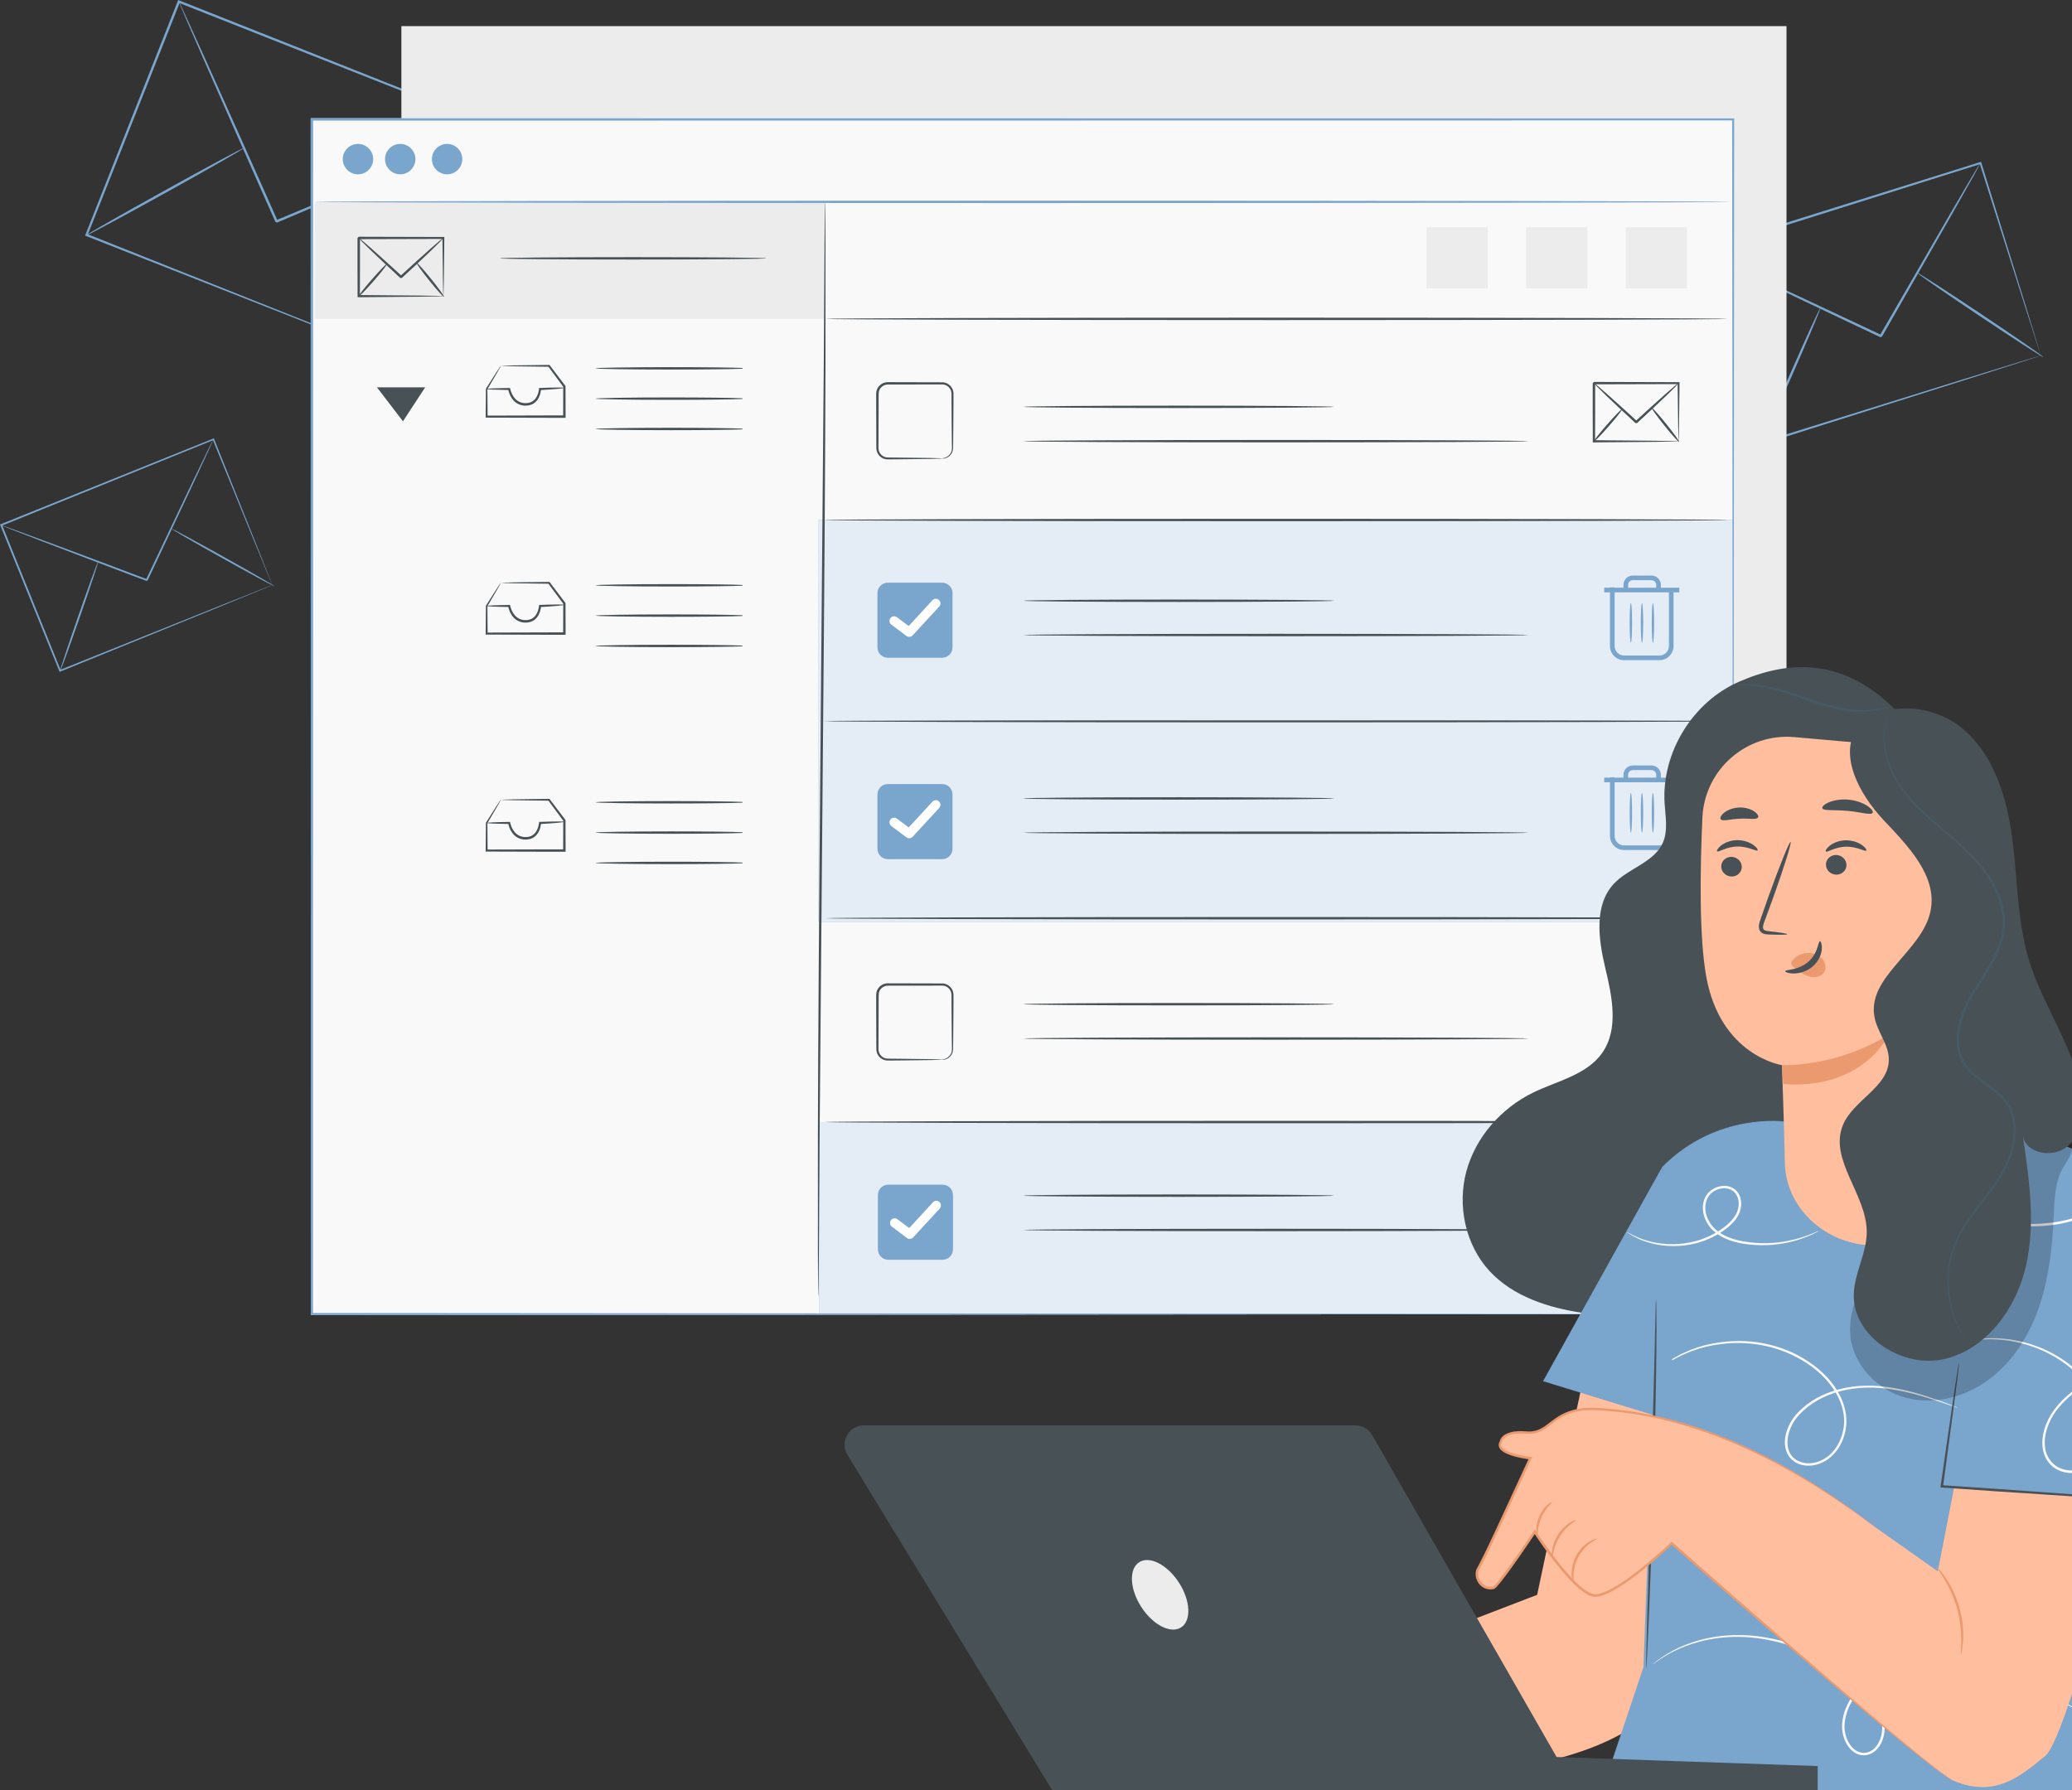 <svg xmlns="http://www.w3.org/2000/svg" width="559" height="483" viewBox="0 0 559 483" fill="none"><rect x="0" y="0" width="559" height="483" fill="#333333" stroke="none"/><g clip-path="url(#clip0_1098_15437)"><path d="M109.511 97.512C109.511 97.512 109.649 97.1 109.948 96.338C110.248 95.55 110.686 94.438 111.248 92.975C112.398 90.026 114.085 85.714 116.223 80.227C120.535 69.241 126.709 53.518 134.195 34.446L134.345 34.795C110.148 25.234 80.34 13.448 48.144 0.725L48.569 0.537C39.62 23.122 31.121 44.544 23.61 63.504L23.447 63.117C48.881 73.253 70.379 81.814 85.527 87.851C93.101 90.888 99.087 93.288 103.199 94.938C105.237 95.763 106.811 96.4 107.899 96.837C108.424 97.05 108.824 97.212 109.111 97.337C109.386 97.45 109.524 97.525 109.524 97.525C109.524 97.525 109.399 97.487 109.124 97.387C108.836 97.275 108.436 97.125 107.924 96.937C106.849 96.525 105.287 95.912 103.262 95.125C99.15 93.513 93.163 91.176 85.589 88.213C70.366 82.227 48.769 73.728 23.222 63.679L22.947 63.567L23.06 63.292C30.559 44.319 39.02 22.897 47.956 0.3L48.081 0L48.382 0.125C80.565 12.886 110.361 24.709 134.545 34.295L134.795 34.395L134.695 34.645C127.071 53.73 120.785 69.478 116.398 80.477C114.21 85.926 112.498 90.188 111.323 93.125C110.748 94.55 110.298 95.65 109.986 96.425C109.686 97.162 109.524 97.525 109.524 97.525L109.511 97.512Z" fill="#7AA5CD"></path><path d="M134.445 34.545C134.445 34.545 134.345 34.608 134.145 34.708C133.908 34.82 133.62 34.958 133.245 35.12C132.408 35.495 131.245 35.995 129.783 36.645C126.721 37.97 122.359 39.832 116.997 42.145C106.136 46.744 91.213 53.068 74.74 60.055C73.89 59.717 74.503 59.942 74.303 59.867V59.842L74.265 59.792L74.228 59.692L74.14 59.505L73.965 59.117L73.628 58.355L72.953 56.83C72.503 55.818 72.053 54.818 71.616 53.818C70.728 51.818 69.853 49.856 69.004 47.919C67.291 44.057 65.641 40.332 64.067 36.77C60.942 29.671 58.13 23.272 55.755 17.885C53.431 12.536 51.531 8.186 50.206 5.124L48.731 1.637C48.581 1.262 48.456 0.962 48.356 0.725C48.281 0.512 48.244 0.412 48.256 0.4C48.256 0.4 48.319 0.5 48.419 0.687C48.531 0.925 48.669 1.212 48.844 1.575C49.231 2.4 49.756 3.549 50.431 5.012C51.806 8.049 53.768 12.373 56.18 17.685C58.592 23.059 61.455 29.434 64.629 36.52C66.216 40.07 67.879 43.794 69.591 47.644C70.453 49.569 71.328 51.543 72.216 53.531C72.653 54.53 73.103 55.53 73.553 56.543L74.228 58.067L74.565 58.83L74.74 59.217L74.828 59.405L74.865 59.505L74.89 59.555V59.58C74.715 59.517 75.328 59.767 74.49 59.43C91.001 52.518 105.949 46.256 116.822 41.694C122.222 39.47 126.596 37.658 129.683 36.383C131.171 35.783 132.345 35.308 133.195 34.97C133.57 34.833 133.87 34.708 134.12 34.62C134.333 34.545 134.433 34.508 134.445 34.52V34.545Z" fill="#7AA5CD"></path><path d="M65.817 39.932C65.904 40.095 56.406 45.519 44.62 52.056C32.821 58.592 23.185 63.767 23.097 63.604C23.01 63.442 32.496 58.017 44.294 51.481C56.093 44.944 65.729 39.77 65.817 39.932V39.932Z" fill="#7AA5CD"></path><path d="M109.785 98.475C109.61 98.525 106.498 87.826 102.824 74.59C99.149 61.354 96.325 50.581 96.487 50.531C96.662 50.481 99.774 61.179 103.449 74.415C107.123 87.651 109.948 98.425 109.785 98.475Z" fill="#7AA5CD"></path><path d="M550.616 95.913C550.616 95.913 550.491 95.588 550.291 94.963C550.078 94.313 549.778 93.4 549.391 92.213C548.616 89.788 547.479 86.264 546.041 81.764C543.167 72.741 539.067 59.792 534.068 44.057L534.393 44.232C513.446 50.831 487.212 59.08 458.803 68.029L459.015 67.629C464.827 86.177 470.351 103.799 475.288 119.572L474.913 119.372C497.185 112.448 516.07 106.574 529.406 102.424C536.08 100.362 541.355 98.737 545.004 97.612C546.804 97.062 548.191 96.638 549.166 96.35C549.628 96.213 549.978 96.113 550.253 96.025C550.503 95.95 550.628 95.925 550.628 95.925C550.628 95.925 550.516 95.975 550.291 96.05C550.041 96.138 549.691 96.25 549.253 96.4C548.304 96.713 546.941 97.15 545.167 97.725C541.554 98.875 536.305 100.55 529.681 102.662C516.32 106.899 497.41 112.885 475.088 119.947L474.801 120.035L474.713 119.747C469.751 103.962 464.215 86.351 458.378 67.816L458.278 67.504L458.59 67.404C487.012 58.505 513.271 50.294 534.218 43.732L534.468 43.657L534.543 43.907C539.455 59.742 543.492 72.766 546.304 81.852C547.679 86.351 548.766 89.864 549.503 92.288C549.853 93.463 550.128 94.375 550.328 95.013C550.516 95.625 550.591 95.925 550.591 95.925L550.616 95.913Z" fill="#7AA5CD"></path><path d="M534.305 43.969C534.305 43.969 534.155 44.319 533.818 44.957C533.443 45.632 532.943 46.557 532.306 47.706C530.931 50.131 529.006 53.568 526.631 57.768C521.77 66.279 515.095 77.953 507.721 90.851C506.872 91.113 507.471 90.926 507.284 90.976H507.259L507.221 90.951L507.146 90.913L506.984 90.838L506.672 90.689L506.047 90.388L504.797 89.801C503.972 89.414 503.135 89.014 502.322 88.626C500.685 87.851 499.073 87.089 497.485 86.339C494.311 84.839 491.261 83.389 488.336 82.002C482.525 79.227 477.288 76.74 472.863 74.628C468.514 72.528 464.977 70.816 462.465 69.604C461.277 69.016 460.34 68.554 459.653 68.204C459.015 67.879 458.678 67.704 458.69 67.679C458.703 67.654 459.053 67.804 459.703 68.091C460.415 68.404 461.365 68.841 462.565 69.379C465.102 70.541 468.664 72.191 473.051 74.216C477.488 76.29 482.75 78.74 488.574 81.465C491.499 82.84 494.561 84.277 497.735 85.764C499.322 86.514 500.935 87.276 502.585 88.039C503.409 88.426 504.234 88.814 505.059 89.201L506.309 89.789L506.934 90.088L507.246 90.239L507.409 90.314L507.484 90.351H507.521L507.546 90.376C507.359 90.439 507.984 90.251 507.146 90.513C514.583 77.653 521.32 66.017 526.232 57.518C528.681 53.356 530.668 49.956 532.081 47.557C532.756 46.432 533.306 45.532 533.706 44.869C534.08 44.257 534.293 43.944 534.305 43.957V43.969Z" fill="#7AA5CD"></path><path d="M491.161 83.014C491.323 83.089 487.824 91.401 483.349 101.587C478.875 111.773 475.113 119.972 474.95 119.897C474.788 119.822 478.275 111.511 482.762 101.325C487.236 91.138 490.998 82.939 491.161 83.014Z" fill="#7AA5CD"></path><path d="M551.29 96.363C551.19 96.513 543.491 91.538 534.093 85.264C524.694 78.977 517.157 73.766 517.257 73.616C517.357 73.466 525.056 78.44 534.455 84.714C543.854 91.001 551.39 96.213 551.29 96.363Z" fill="#7AA5CD"></path><path d="M73.466 157.854C73.466 157.854 73.353 157.604 73.153 157.13C72.953 156.642 72.666 155.955 72.291 155.055C71.541 153.218 70.441 150.555 69.041 147.143C66.254 140.307 62.254 130.508 57.392 118.597L57.642 118.71C41.782 125.134 21.91 133.17 0.4 141.882L0.537 141.569C6.199 155.617 11.586 168.953 16.41 180.914L16.123 180.789C32.996 174.027 47.294 168.291 57.405 164.229C62.454 162.216 66.454 160.617 69.216 159.517C70.578 158.979 71.641 158.567 72.366 158.267C72.716 158.129 72.99 158.029 73.191 157.954C73.378 157.879 73.478 157.854 73.478 157.854C73.478 157.854 73.403 157.892 73.228 157.967C73.04 158.042 72.778 158.154 72.441 158.304C71.728 158.604 70.691 159.029 69.353 159.579C66.616 160.704 62.642 162.329 57.63 164.379C47.519 168.491 33.196 174.315 16.298 181.189L16.085 181.276L15.998 181.064C11.161 169.115 5.774 155.78 0.087 141.744L0 141.519L0.225 141.432C21.747 132.758 41.632 124.746 57.505 118.347L57.693 118.272L57.767 118.46C62.567 130.458 66.516 140.319 69.266 147.206C70.616 150.618 71.678 153.28 72.403 155.117C72.753 156.005 73.028 156.692 73.216 157.18C73.391 157.642 73.478 157.879 73.478 157.879L73.466 157.854Z" fill="#7AA5CD"></path><path d="M57.58 118.522C57.58 118.522 57.568 118.597 57.505 118.735L57.255 119.322C57.005 119.872 56.668 120.609 56.255 121.559C55.343 123.534 54.056 126.309 52.468 129.733C49.219 136.645 44.757 146.131 39.833 156.605C39.22 156.855 39.657 156.667 39.508 156.73H39.458L39.395 156.692L39.27 156.642L39.02 156.542L38.508 156.355L37.495 155.98C36.82 155.73 36.158 155.48 35.495 155.23C34.171 154.73 32.871 154.242 31.596 153.755C29.046 152.78 26.572 151.855 24.222 150.955C19.535 149.168 15.311 147.556 11.749 146.193C8.237 144.831 5.374 143.731 3.35 142.944C2.387 142.556 1.637 142.257 1.075 142.032L0.488 141.782C0.363 141.719 0.288 141.694 0.288 141.682C0.288 141.682 0.363 141.682 0.5 141.732C0.663 141.782 0.863 141.857 1.1 141.932C1.662 142.132 2.437 142.406 3.4 142.756C5.437 143.506 8.312 144.569 11.849 145.869C15.423 147.206 19.66 148.781 24.36 150.53C26.709 151.418 29.184 152.343 31.746 153.305C33.021 153.793 34.333 154.28 35.645 154.78C36.308 155.03 36.97 155.28 37.645 155.53L38.658 155.905L39.17 156.092L39.42 156.192L39.545 156.242L39.608 156.267H39.657C39.52 156.342 39.97 156.167 39.37 156.417C44.344 145.969 48.856 136.507 52.143 129.608C53.781 126.221 55.118 123.459 56.068 121.509C56.53 120.584 56.893 119.859 57.155 119.322C57.268 119.097 57.368 118.91 57.455 118.76C57.53 118.635 57.568 118.572 57.568 118.572L57.58 118.522Z" fill="#7AA5CD"></path><path d="M26.484 151.53C26.609 151.58 24.41 158.254 21.56 166.441C18.71 174.627 16.311 181.226 16.173 181.189C16.048 181.139 18.248 174.477 21.097 166.278C23.947 158.092 26.347 151.493 26.484 151.53Z" fill="#7AA5CD"></path><path d="M74.028 158.167C73.965 158.279 67.679 154.892 59.992 150.605C52.306 146.306 46.119 142.731 46.194 142.619C46.257 142.506 52.543 145.894 60.23 150.18C67.916 154.48 74.103 158.054 74.028 158.167Z" fill="#7AA5CD"></path><path d="M481.975 7.049H108.286V321.196H481.975V7.049Z" fill="#ECECEC"></path><path d="M109.011 28.746C109.011 28.571 192.35 28.421 295.125 28.421C397.899 28.421 481.25 28.571 481.25 28.746C481.25 28.921 397.936 29.071 295.125 29.071C192.313 29.071 109.011 28.921 109.011 28.746V28.746Z" fill="#ECECEC"></path><path d="M120.385 21.485C122.594 21.485 124.384 19.694 124.384 17.485C124.384 15.277 122.594 13.486 120.385 13.486C118.176 13.486 116.385 15.277 116.385 17.485C116.385 19.694 118.176 21.485 120.385 21.485Z" fill="#ECECEC"></path><path d="M131.496 21.485C133.705 21.485 135.496 19.694 135.496 17.485C135.496 15.277 133.705 13.486 131.496 13.486C129.287 13.486 127.497 15.277 127.497 17.485C127.497 19.694 129.287 21.485 131.496 21.485Z" fill="#ECECEC"></path><path d="M143.832 21.485C146.041 21.485 147.831 19.694 147.831 17.485C147.831 15.277 146.041 13.486 143.832 13.486C141.623 13.486 139.833 15.277 139.833 17.485C139.833 19.694 141.623 21.485 143.832 21.485Z" fill="#ECECEC"></path><path d="M467.589 354.554C467.589 352.267 467.477 226.408 467.314 32.221L467.589 32.496C357.679 32.508 225.796 32.533 84.189 32.546H84.152L84.477 32.221C84.464 149.031 84.452 259.204 84.439 354.554L84.152 354.267C312.559 354.442 465.065 354.554 467.589 354.554C465.077 354.554 312.559 354.666 84.152 354.841H83.864V354.554C83.864 259.191 83.839 149.031 83.827 32.221V31.896H84.189C225.796 31.921 357.679 31.933 467.589 31.946H467.864V32.221C467.702 226.408 467.589 352.267 467.589 354.554Z" fill="#F9F9F9"></path><path d="M467.602 32.221H84.164V354.554H467.602V32.221Z" fill="#F9F9F9"></path><path d="M222.583 54.468H84.901V86.026H222.583V54.468Z" fill="#ECECEC"></path><path d="M119.622 79.902C119.622 79.902 119.585 79.477 119.56 78.74C119.547 77.927 119.522 76.878 119.497 75.553C119.46 72.766 119.422 68.891 119.36 64.204L119.622 64.467C113.26 64.479 105.349 64.504 96.787 64.529C96.713 64.604 97.4 63.917 97.112 64.204V66.291C97.112 66.979 97.112 67.666 97.112 68.354C97.112 69.716 97.112 71.053 97.112 72.366C97.112 74.99 97.1 77.515 97.088 79.902L96.787 79.602C103.437 79.665 109.086 79.715 113.16 79.752C115.123 79.79 116.71 79.815 117.885 79.827C118.397 79.84 118.81 79.852 119.16 79.865C119.447 79.865 119.61 79.89 119.622 79.902C119.647 79.927 119.085 79.952 118.01 79.977C116.847 80.002 115.285 80.027 113.348 80.052C109.211 80.09 103.499 80.14 96.775 80.202H96.475V79.902C96.475 77.515 96.463 74.99 96.45 72.366C96.45 71.053 96.45 69.716 96.45 68.354C96.45 67.679 96.45 66.991 96.45 66.291V64.242V64.217C96.163 64.504 96.85 63.817 96.775 63.879C105.336 63.904 113.248 63.929 119.61 63.942H119.872V64.204C119.81 68.954 119.76 72.878 119.735 75.715C119.71 77.003 119.685 78.052 119.672 78.84C119.647 79.552 119.635 79.915 119.61 79.902H119.622Z" fill="#485156"></path><path d="M119.622 64.217C119.622 64.217 119.359 64.579 118.809 65.141C118.259 65.704 117.447 66.504 116.435 67.479C114.41 69.428 111.573 72.091 108.423 74.99C107.536 74.99 108.173 74.99 107.973 74.99H107.961V74.965L107.911 74.928L107.836 74.865L107.686 74.728L107.398 74.453L106.823 73.915C106.436 73.565 106.061 73.216 105.698 72.865C104.961 72.178 104.249 71.516 103.561 70.878C102.249 69.629 101.037 68.491 99.974 67.479C98.962 66.504 98.15 65.704 97.6 65.141C97.05 64.579 96.762 64.254 96.787 64.217C96.812 64.179 97.162 64.442 97.775 64.954C98.374 65.454 99.237 66.204 100.287 67.129C101.374 68.104 102.611 69.216 103.961 70.428C104.649 71.053 105.374 71.716 106.123 72.391C106.498 72.728 106.873 73.078 107.261 73.428L107.836 73.965L108.123 74.24L108.273 74.378L108.348 74.44L108.386 74.478H108.398V74.503H108.411C108.211 74.503 108.848 74.503 107.973 74.503C111.123 71.591 114.01 68.991 116.11 67.129C117.16 66.204 118.022 65.454 118.622 64.954C119.222 64.454 119.572 64.192 119.609 64.217H119.622Z" fill="#485156"></path><path d="M104.386 71.228C104.524 71.341 102.924 73.403 100.812 75.815C98.7 78.227 96.887 80.09 96.75 79.977C96.612 79.865 98.212 77.802 100.324 75.39C102.437 72.978 104.249 71.116 104.386 71.228Z" fill="#485156"></path><path d="M119.772 80.09C119.634 80.202 117.859 78.24 115.822 75.703C113.785 73.165 112.235 71.016 112.385 70.903C112.523 70.791 114.297 72.753 116.335 75.29C118.372 77.827 119.922 79.977 119.772 80.09Z" fill="#485156"></path><path d="M206.773 69.704C206.773 69.879 190.663 70.028 170.778 70.028C150.893 70.028 134.783 69.879 134.783 69.704C134.783 69.528 150.893 69.379 170.778 69.379C190.663 69.379 206.773 69.528 206.773 69.704Z" fill="#485156"></path><path d="M467.602 194.65H220.846V248.718H467.602V194.65Z" fill="#7AA5CD"></path><g opacity="0.8"><path d="M467.602 194.65H220.846V248.718H467.602V194.65Z" fill="white"></path></g><path d="M254.167 211.56H239.531C237.978 211.56 236.719 212.819 236.719 214.372V229.008C236.719 230.561 237.978 231.82 239.531 231.82H254.167C255.72 231.82 256.979 230.561 256.979 229.008V214.372C256.979 212.819 255.72 211.56 254.167 211.56Z" fill="#7AA5CD"></path><path d="M245.306 226.196C245.043 226.196 244.781 226.108 244.556 225.946L240.469 222.871C239.919 222.459 239.806 221.671 240.219 221.121C240.631 220.571 241.419 220.459 241.969 220.871L245.156 223.258L251.555 216.309C252.017 215.797 252.817 215.772 253.317 216.234C253.83 216.697 253.855 217.497 253.392 217.997L246.231 225.771C245.981 226.033 245.656 226.171 245.306 226.171V226.196Z" fill="white"></path><path d="M467.602 140.307H220.846V194.375H467.602V140.307Z" fill="#7AA5CD"></path><path d="M466.102 194.587C466.102 194.762 411.584 194.912 344.355 194.912C277.126 194.912 222.596 194.762 222.596 194.587C222.596 194.412 277.101 194.262 344.355 194.262C411.609 194.262 466.102 194.412 466.102 194.587V194.587Z" fill="#485156"></path><path d="M467.727 302.748H220.971V354.554H467.727V302.748Z" fill="#7AA5CD"></path><g opacity="0.8"><path d="M467.727 302.748H220.971V354.554H467.727V302.748Z" fill="white"></path></g><path d="M254.292 319.646H239.656C238.103 319.646 236.844 320.905 236.844 322.458V337.094C236.844 338.647 238.103 339.906 239.656 339.906H254.292C255.845 339.906 257.104 338.647 257.104 337.094V322.458C257.104 320.905 255.845 319.646 254.292 319.646Z" fill="#7AA5CD"></path><path d="M245.443 334.294C245.18 334.294 244.918 334.207 244.693 334.044L240.606 330.969C240.056 330.557 239.944 329.77 240.356 329.22C240.769 328.67 241.556 328.557 242.106 328.97L245.293 331.357L251.692 324.408C252.155 323.895 252.954 323.87 253.454 324.333C253.967 324.795 253.992 325.595 253.529 326.095L246.368 333.869C246.118 334.132 245.793 334.269 245.443 334.269V334.294Z" fill="white"></path><g opacity="0.8"><path d="M467.602 140.307H220.846V194.375H467.602V140.307Z" fill="white"></path></g><path d="M254.167 157.217H239.531C237.978 157.217 236.719 158.476 236.719 160.029V174.665C236.719 176.218 237.978 177.477 239.531 177.477H254.167C255.72 177.477 256.979 176.218 256.979 174.665V160.029C256.979 158.476 255.72 157.217 254.167 157.217Z" fill="#7AA5CD"></path><path d="M245.306 171.853C245.043 171.853 244.781 171.765 244.556 171.603L240.469 168.528C239.919 168.116 239.806 167.328 240.219 166.778C240.631 166.228 241.419 166.116 241.969 166.528L245.156 168.916L251.555 161.966C252.017 161.454 252.817 161.429 253.317 161.891C253.83 162.354 253.855 163.154 253.392 163.654L246.231 171.428C245.981 171.69 245.656 171.828 245.306 171.828V171.853Z" fill="white"></path><path d="M467.589 354.554C467.589 352.267 467.477 226.408 467.314 32.221L467.589 32.496C357.679 32.508 225.796 32.533 84.189 32.546H84.152L84.477 32.221C84.464 149.031 84.452 259.204 84.439 354.554L84.152 354.267C312.559 354.442 465.065 354.554 467.589 354.554C465.077 354.554 312.559 354.666 84.152 354.841H83.864V354.554C83.864 259.191 83.839 149.031 83.827 32.221V31.896H84.189C225.796 31.921 357.679 31.933 467.589 31.946H467.864V32.221C467.702 226.408 467.589 352.267 467.589 354.554Z" fill="#7AA5CD"></path><path d="M84.901 54.468C84.901 54.293 170.415 54.143 275.864 54.143C381.313 54.143 466.852 54.293 466.852 54.468C466.852 54.643 381.363 54.793 275.864 54.793C170.365 54.793 84.901 54.643 84.901 54.468V54.468Z" fill="#7AA5CD"></path><path d="M96.575 47.032C98.839 47.032 100.675 45.196 100.675 42.932C100.675 40.668 98.839 38.833 96.575 38.833C94.311 38.833 92.476 40.668 92.476 42.932C92.476 45.196 94.311 47.032 96.575 47.032Z" fill="#7AA5CD"></path><path d="M107.973 47.032C110.238 47.032 112.073 45.196 112.073 42.932C112.073 40.668 110.238 38.833 107.973 38.833C105.709 38.833 103.874 40.668 103.874 42.932C103.874 45.196 105.709 47.032 107.973 47.032Z" fill="#7AA5CD"></path><path d="M123.522 40.032C125.121 41.632 125.121 44.232 123.522 45.832C121.922 47.431 119.322 47.431 117.722 45.832C116.123 44.232 116.123 41.632 117.722 40.032C119.322 38.433 121.922 38.433 123.522 40.032Z" fill="#7AA5CD"></path><path d="M135.107 98.737C135.107 98.737 135.394 98.687 135.994 98.662C136.669 98.65 137.532 98.625 138.594 98.587C140.969 98.562 144.206 98.512 148.118 98.462H148.243L148.318 98.562C149.593 100.237 151.005 102.099 152.505 104.087L152.567 104.162V104.262C152.567 106.786 152.58 109.536 152.592 112.41V112.735H152.267C151.042 112.735 149.755 112.735 148.443 112.735C142.131 112.71 136.244 112.698 131.295 112.685H131.02V112.41C131.045 109.586 131.07 107.086 131.095 104.961V104.899L131.12 104.849C132.332 102.949 133.307 101.412 134.032 100.275C134.72 99.225 135.082 98.687 135.107 98.725C135.107 98.737 135.032 98.9 134.882 99.2C134.682 99.55 134.457 99.962 134.17 100.462C133.495 101.612 132.595 103.162 131.47 105.074L131.495 104.961C131.52 107.086 131.532 109.598 131.557 112.41L131.282 112.136C136.232 112.123 142.119 112.098 148.43 112.086C149.743 112.086 151.03 112.086 152.255 112.086L151.93 112.41C151.93 109.548 151.942 106.786 151.955 104.262L152.017 104.437C150.53 102.437 149.143 100.55 147.893 98.862L148.105 98.962C144.243 98.912 141.031 98.875 138.694 98.837C137.619 98.812 136.744 98.787 136.057 98.762C135.444 98.737 135.119 98.712 135.107 98.687V98.737Z" fill="#485156"></path><path d="M152.267 104.674C152.267 104.674 151.617 104.824 150.455 104.924C149.293 105.024 147.655 105.149 145.693 105.261L145.968 104.986C145.893 105.949 145.643 106.974 144.981 107.898C144.643 108.348 144.206 108.761 143.669 109.036C143.119 109.286 142.519 109.436 141.919 109.448C140.594 109.511 139.282 108.923 138.494 107.998C137.694 107.074 137.282 106.024 137.094 105.011L137.369 105.236C135.545 105.211 134.032 105.161 132.97 105.124C131.908 105.074 131.308 105.024 131.308 104.961C131.308 104.899 131.908 104.849 132.97 104.799C134.032 104.749 135.545 104.711 137.369 104.686H137.594L137.644 104.911C137.844 105.786 138.257 106.786 138.969 107.561C139.682 108.348 140.744 108.823 141.919 108.773C142.444 108.773 142.944 108.636 143.394 108.436C143.831 108.211 144.193 107.886 144.493 107.499C145.068 106.736 145.331 105.761 145.418 104.936L145.443 104.674H145.693C147.668 104.599 149.318 104.561 150.468 104.561C151.63 104.561 152.292 104.586 152.292 104.649L152.267 104.674Z" fill="#485156"></path><path d="M199.249 99.387C199.249 99.387 199.586 99.325 200.311 99.287V99.487C197.762 99.612 190.075 99.712 181.001 99.712C175.377 99.712 170.278 99.674 166.591 99.612C164.853 99.575 163.391 99.537 162.229 99.512C161.204 99.475 160.629 99.425 160.629 99.387C160.629 99.35 161.204 99.3 162.229 99.262C163.391 99.237 164.853 99.2 166.591 99.162C170.278 99.1 175.377 99.062 181.001 99.062C190.075 99.062 197.762 99.162 200.311 99.287V99.487C199.586 99.45 199.249 99.425 199.249 99.387V99.387Z" fill="#485156"></path><path d="M199.249 107.561C199.249 107.561 199.586 107.499 200.311 107.461V107.661C197.762 107.786 190.075 107.886 181.001 107.886C175.377 107.886 170.278 107.848 166.591 107.786C164.853 107.749 163.391 107.711 162.229 107.686C161.204 107.649 160.629 107.599 160.629 107.561C160.629 107.524 161.204 107.474 162.229 107.436C163.391 107.411 164.853 107.374 166.591 107.336C170.278 107.274 175.377 107.236 181.001 107.236C190.075 107.236 197.762 107.336 200.311 107.461V107.661C199.586 107.624 199.249 107.599 199.249 107.561V107.561Z" fill="#485156"></path><path d="M199.249 115.747C199.249 115.747 199.586 115.685 200.311 115.647V115.847C197.762 115.972 190.075 116.072 181.001 116.072C175.377 116.072 170.278 116.035 166.591 115.972C164.853 115.935 163.391 115.897 162.229 115.872C161.204 115.835 160.629 115.785 160.629 115.747C160.629 115.71 161.204 115.66 162.229 115.622C163.391 115.597 164.853 115.56 166.591 115.522C170.278 115.46 175.377 115.422 181.001 115.422C190.075 115.422 197.762 115.522 200.311 115.647V115.847C199.586 115.81 199.249 115.785 199.249 115.747V115.747Z" fill="#485156"></path><path d="M135.107 157.28C135.107 157.28 135.394 157.23 135.994 157.205C136.669 157.192 137.532 157.167 138.594 157.13C140.969 157.105 144.206 157.055 148.118 157.005H148.243L148.318 157.105C149.593 158.779 151.005 160.642 152.505 162.629L152.567 162.704V162.804C152.567 165.329 152.58 168.078 152.592 170.953V171.278H152.267C151.042 171.278 149.755 171.278 148.443 171.278C142.131 171.253 136.244 171.24 131.295 171.228H131.02V170.953C131.045 168.128 131.07 165.629 131.095 163.504V163.441L131.12 163.391C132.332 161.492 133.307 159.954 134.032 158.817C134.72 157.767 135.082 157.23 135.107 157.267C135.107 157.28 135.032 157.442 134.882 157.742C134.682 158.092 134.457 158.504 134.17 159.004C133.495 160.154 132.595 161.704 131.47 163.616L131.495 163.504C131.52 165.629 131.532 168.141 131.557 170.953L131.282 170.678C136.232 170.665 142.119 170.64 148.43 170.628C149.743 170.628 151.03 170.628 152.255 170.628L151.93 170.953C151.93 168.091 151.942 165.329 151.955 162.804L152.017 162.979C150.53 160.979 149.143 159.092 147.893 157.405L148.105 157.505C144.243 157.455 141.031 157.417 138.694 157.38C137.619 157.355 136.744 157.33 136.057 157.305C135.444 157.28 135.119 157.255 135.107 157.23V157.28Z" fill="#485156"></path><path d="M152.267 163.216C152.267 163.216 151.617 163.366 150.455 163.466C149.305 163.566 147.655 163.691 145.693 163.804L145.968 163.529C145.893 164.491 145.643 165.516 144.981 166.441C144.643 166.891 144.206 167.303 143.669 167.578C143.119 167.828 142.519 167.978 141.919 167.991C140.594 168.053 139.282 167.466 138.494 166.541C137.694 165.616 137.282 164.566 137.094 163.554L137.369 163.779C135.545 163.754 134.032 163.716 132.97 163.666C131.908 163.616 131.308 163.566 131.308 163.504C131.308 163.441 131.908 163.391 132.97 163.341C134.032 163.291 135.545 163.254 137.369 163.229H137.594L137.644 163.454C137.844 164.329 138.257 165.328 138.969 166.103C139.682 166.891 140.744 167.366 141.919 167.316C142.444 167.316 142.944 167.178 143.394 166.978C143.831 166.753 144.193 166.428 144.493 166.041C145.068 165.278 145.331 164.304 145.418 163.479L145.443 163.216H145.693C147.668 163.141 149.318 163.104 150.468 163.104C151.63 163.104 152.292 163.129 152.292 163.191L152.267 163.216Z" fill="#485156"></path><path d="M199.249 157.929C199.249 157.929 199.586 157.867 200.311 157.829V158.029C197.762 158.154 190.075 158.254 181.001 158.254C175.377 158.254 170.278 158.217 166.591 158.154C164.853 158.117 163.391 158.079 162.229 158.054C161.204 158.017 160.629 157.967 160.629 157.929C160.629 157.892 161.204 157.842 162.229 157.804C163.391 157.779 164.853 157.742 166.591 157.704C170.278 157.642 175.377 157.604 181.001 157.604C190.075 157.604 197.762 157.704 200.311 157.829V158.029C199.586 157.992 199.249 157.967 199.249 157.929V157.929Z" fill="#485156"></path><path d="M199.249 166.103C199.249 166.103 199.586 166.041 200.311 166.003V166.203C197.762 166.328 190.075 166.428 181.001 166.428C175.377 166.428 170.278 166.391 166.591 166.328C164.853 166.291 163.391 166.253 162.229 166.228C161.204 166.191 160.629 166.141 160.629 166.103C160.629 166.066 161.204 166.016 162.229 165.978C163.391 165.953 164.853 165.916 166.591 165.878C170.278 165.816 175.377 165.778 181.001 165.778C190.075 165.778 197.762 165.878 200.311 166.003V166.203C199.586 166.166 199.249 166.141 199.249 166.103V166.103Z" fill="#485156"></path><path d="M199.249 174.29C199.249 174.29 199.586 174.227 200.311 174.19V174.39C197.762 174.515 190.075 174.615 181.001 174.615C175.377 174.615 170.278 174.577 166.591 174.515C164.853 174.477 163.391 174.44 162.229 174.415C161.204 174.377 160.629 174.327 160.629 174.29C160.629 174.252 161.204 174.202 162.229 174.165C163.391 174.14 164.853 174.102 166.591 174.065C170.278 174.002 175.377 173.965 181.001 173.965C190.075 173.965 197.762 174.065 200.311 174.19V174.39C199.586 174.352 199.249 174.327 199.249 174.29V174.29Z" fill="#485156"></path><path d="M135.107 215.822C135.107 215.822 135.394 215.772 135.994 215.747C136.669 215.734 137.532 215.709 138.594 215.672C140.969 215.647 144.206 215.597 148.118 215.547H148.243L148.318 215.647C149.593 217.322 151.005 219.184 152.505 221.171L152.567 221.246V221.346C152.567 223.871 152.58 226.621 152.592 229.495V229.82H152.267C151.042 229.82 149.755 229.82 148.443 229.82C142.131 229.795 136.244 229.783 131.295 229.77H131.02V229.495C131.045 226.671 131.07 224.171 131.095 222.046V221.984L131.12 221.934C132.332 220.034 133.307 218.497 134.032 217.359C134.72 216.309 135.082 215.772 135.107 215.809C135.107 215.822 135.032 215.984 134.882 216.284C134.682 216.634 134.457 217.047 134.17 217.547C133.495 218.697 132.595 220.246 131.47 222.159L131.495 222.046C131.52 224.171 131.532 226.683 131.557 229.495L131.282 229.22C136.232 229.208 142.119 229.183 148.43 229.17C149.743 229.17 151.03 229.17 152.255 229.17L151.93 229.495C151.93 226.633 151.942 223.871 151.955 221.346L152.017 221.521C150.53 219.521 149.143 217.634 147.893 215.947L148.105 216.047C144.243 215.997 141.031 215.959 138.694 215.922C137.619 215.897 136.744 215.872 136.057 215.847C135.444 215.822 135.119 215.797 135.107 215.772V215.822Z" fill="#485156"></path><path d="M152.267 221.759C152.267 221.759 151.617 221.909 150.455 222.009C149.305 222.109 147.655 222.234 145.693 222.346L145.968 222.071C145.893 223.033 145.643 224.058 144.981 224.983C144.643 225.433 144.206 225.846 143.669 226.121C143.119 226.371 142.519 226.52 141.919 226.533C140.594 226.595 139.282 226.008 138.494 225.083C137.694 224.158 137.282 223.108 137.094 222.096L137.369 222.321C135.545 222.296 134.032 222.259 132.97 222.209C131.908 222.159 131.308 222.109 131.308 222.046C131.308 221.984 131.908 221.934 132.97 221.884C134.032 221.834 135.545 221.796 137.369 221.771H137.594L137.644 221.996C137.844 222.871 138.257 223.871 138.969 224.646C139.682 225.433 140.744 225.908 141.919 225.858C142.444 225.858 142.944 225.721 143.394 225.521C143.831 225.296 144.193 224.971 144.493 224.583C145.068 223.821 145.331 222.846 145.418 222.021L145.443 221.759H145.693C147.668 221.684 149.318 221.646 150.468 221.646C151.63 221.646 152.292 221.671 152.292 221.734L152.267 221.759Z" fill="#485156"></path><path d="M199.249 216.472C199.249 216.472 199.586 216.409 200.311 216.372V216.572C197.762 216.697 190.075 216.797 181.001 216.797C175.377 216.797 170.278 216.759 166.591 216.697C164.853 216.659 163.391 216.622 162.229 216.597C161.204 216.559 160.629 216.509 160.629 216.472C160.629 216.434 161.204 216.384 162.229 216.347C163.391 216.322 164.853 216.284 166.591 216.247C170.278 216.184 175.377 216.147 181.001 216.147C190.075 216.147 197.762 216.247 200.311 216.372V216.572C199.586 216.534 199.249 216.509 199.249 216.472V216.472Z" fill="#485156"></path><path d="M199.249 224.646C199.249 224.646 199.586 224.583 200.311 224.546V224.746C197.762 224.871 190.075 224.971 181.001 224.971C175.377 224.971 170.278 224.933 166.591 224.871C164.853 224.833 163.391 224.796 162.229 224.771C161.204 224.733 160.629 224.683 160.629 224.646C160.629 224.608 161.204 224.558 162.229 224.521C163.391 224.496 164.853 224.458 166.591 224.421C170.278 224.358 175.377 224.321 181.001 224.321C190.075 224.321 197.762 224.421 200.311 224.546V224.746C199.586 224.708 199.249 224.683 199.249 224.646V224.646Z" fill="#485156"></path><path d="M199.249 232.832C199.249 232.832 199.586 232.77 200.311 232.732V232.932C197.762 233.057 190.075 233.157 181.001 233.157C175.377 233.157 170.278 233.12 166.591 233.057C164.853 233.02 163.391 232.982 162.229 232.957C161.204 232.92 160.629 232.87 160.629 232.832C160.629 232.795 161.204 232.745 162.229 232.707C163.391 232.682 164.853 232.645 166.591 232.607C170.278 232.545 175.377 232.507 181.001 232.507C190.075 232.507 197.762 232.607 200.311 232.732V232.932C199.586 232.895 199.249 232.87 199.249 232.832V232.832Z" fill="#485156"></path><path d="M447.691 178.127H438.167C436.067 178.127 434.355 176.414 434.355 174.315V158.492H435.605V174.315C435.605 175.727 436.755 176.877 438.167 176.877H447.691C449.103 176.877 450.253 175.727 450.253 174.315V159.042H451.503V174.315C451.503 176.414 449.79 178.127 447.691 178.127Z" fill="#7AA5CD"></path><path d="M453.065 158.579H432.793V159.829H453.065V158.579Z" fill="#7AA5CD"></path><path d="M439.242 159.204H437.992V157.817C437.992 156.43 439.13 155.292 440.517 155.292H445.554C446.941 155.292 448.078 156.43 448.078 157.817V158.942H446.829V157.817C446.829 157.117 446.254 156.542 445.554 156.542H440.517C439.817 156.542 439.242 157.117 439.242 157.817V159.204Z" fill="#7AA5CD"></path><path d="M439.992 173.452C439.817 173.452 439.667 171.053 439.667 168.078C439.667 165.103 439.817 162.704 439.992 162.704C440.167 162.704 440.317 165.103 440.317 168.078C440.317 171.053 440.167 173.452 439.992 173.452Z" fill="#7AA5CD"></path><path d="M442.991 173.452C442.816 173.452 442.667 171.053 442.667 168.078C442.667 165.103 442.816 162.704 442.991 162.704C443.166 162.704 443.316 165.103 443.316 168.078C443.316 171.053 443.166 173.452 442.991 173.452Z" fill="#7AA5CD"></path><path d="M445.941 173.452C445.766 173.452 445.616 171.053 445.616 168.078C445.616 165.103 445.766 162.704 445.941 162.704C446.116 162.704 446.266 165.103 446.266 168.078C446.266 171.053 446.116 173.452 445.941 173.452Z" fill="#7AA5CD"></path><path d="M447.691 229.358H438.167C436.067 229.358 434.355 227.646 434.355 225.546V209.723H435.605V225.546C435.605 226.958 436.755 228.108 438.167 228.108H447.691C449.103 228.108 450.253 226.958 450.253 225.546V210.273H451.503V225.546C451.503 227.646 449.79 229.358 447.691 229.358Z" fill="#7AA5CD"></path><path d="M453.065 209.823H432.793V211.073H453.065V209.823Z" fill="#7AA5CD"></path><path d="M439.242 210.448H437.992V209.06C437.992 207.673 439.13 206.536 440.517 206.536H445.554C446.941 206.536 448.078 207.673 448.078 209.06V210.185H446.829V209.06C446.829 208.361 446.254 207.786 445.554 207.786H440.517C439.817 207.786 439.242 208.361 439.242 209.06V210.448Z" fill="#7AA5CD"></path><path d="M439.992 224.684C439.817 224.684 439.667 222.284 439.667 219.309C439.667 216.335 439.817 213.935 439.992 213.935C440.167 213.935 440.317 216.335 440.317 219.309C440.317 222.284 440.167 224.684 439.992 224.684Z" fill="#7AA5CD"></path><path d="M442.991 224.684C442.816 224.684 442.667 222.284 442.667 219.309C442.667 216.335 442.816 213.935 442.991 213.935C443.166 213.935 443.316 216.335 443.316 219.309C443.316 222.284 443.166 224.684 442.991 224.684Z" fill="#7AA5CD"></path><path d="M445.941 224.684C445.766 224.684 445.616 222.284 445.616 219.309C445.616 216.335 445.766 213.935 445.941 213.935C446.116 213.935 446.266 216.335 446.266 219.309C446.266 222.284 446.116 224.684 445.941 224.684Z" fill="#7AA5CD"></path><path d="M447.691 341.993H438.167C436.067 341.993 434.355 340.281 434.355 338.181V322.358H435.605V338.181C435.605 339.593 436.755 340.743 438.167 340.743H447.691C449.103 340.743 450.253 339.593 450.253 338.181V322.908H451.503V338.181C451.503 340.281 449.79 341.993 447.691 341.993Z" fill="#7AA5CD"></path><path d="M453.065 322.445H432.793V323.695H453.065V322.445Z" fill="#7AA5CD"></path><path d="M439.242 323.07H437.992V321.683C437.992 320.296 439.13 319.158 440.517 319.158H445.554C446.941 319.158 448.078 320.296 448.078 321.683V322.808H446.829V321.683C446.829 320.983 446.254 320.408 445.554 320.408H440.517C439.817 320.408 439.242 320.983 439.242 321.683V323.07Z" fill="#7AA5CD"></path><path d="M439.992 337.319C439.817 337.319 439.667 334.919 439.667 331.944C439.667 328.97 439.817 326.57 439.992 326.57C440.167 326.57 440.317 328.97 440.317 331.944C440.317 334.919 440.167 337.319 439.992 337.319Z" fill="#7AA5CD"></path><path d="M442.991 337.319C442.816 337.319 442.667 334.919 442.667 331.944C442.667 328.97 442.816 326.57 442.991 326.57C443.166 326.57 443.316 328.97 443.316 331.944C443.316 334.919 443.166 337.319 442.991 337.319Z" fill="#7AA5CD"></path><path d="M445.941 337.319C445.766 337.319 445.616 334.919 445.616 331.944C445.616 328.97 445.766 326.57 445.941 326.57C446.116 326.57 446.266 328.97 446.266 331.944C446.266 334.919 446.116 337.319 445.941 337.319Z" fill="#7AA5CD"></path><path d="M452.866 119.072C452.866 119.072 452.829 118.647 452.804 117.91C452.791 117.097 452.766 116.047 452.741 114.723C452.704 111.935 452.666 108.061 452.604 103.374L452.866 103.637C446.505 103.649 438.593 103.674 430.032 103.699C429.957 103.774 430.644 103.087 430.357 103.374V105.461C430.357 106.149 430.357 106.836 430.357 107.524C430.357 108.886 430.357 110.223 430.357 111.535C430.357 114.16 430.344 116.685 430.332 119.072L430.032 118.772C436.668 118.835 442.33 118.885 446.405 118.922C448.367 118.96 449.954 118.985 451.129 118.997L452.404 119.035C452.691 119.035 452.854 119.06 452.866 119.072C452.891 119.097 452.329 119.122 451.254 119.147C450.092 119.172 448.529 119.197 446.592 119.222C442.455 119.259 436.743 119.309 430.019 119.372H429.719V119.072C429.719 116.685 429.707 114.16 429.694 111.535C429.694 110.223 429.694 108.886 429.694 107.524C429.694 106.849 429.694 106.161 429.694 105.461V103.412V103.387C429.407 103.674 430.094 102.987 430.019 103.049C438.581 103.074 446.492 103.099 452.854 103.112H453.116V103.374C453.054 108.123 453.004 112.048 452.979 114.885C452.954 116.172 452.929 117.222 452.916 118.01C452.891 118.722 452.879 119.085 452.854 119.072H452.866Z" fill="#485156"></path><path d="M452.866 103.374C452.866 103.374 452.603 103.736 452.053 104.299C451.503 104.861 450.691 105.661 449.679 106.636C447.654 108.586 444.817 111.248 441.667 114.148C440.78 114.148 441.417 114.148 441.217 114.148H441.205V114.123L441.155 114.085L441.08 114.023L440.93 113.885L440.642 113.61L440.067 113.073C439.68 112.723 439.305 112.373 438.943 112.023C438.205 111.335 437.493 110.673 436.805 110.036C435.493 108.786 434.281 107.648 433.218 106.636C432.206 105.661 431.394 104.861 430.844 104.299C430.294 103.736 430.006 103.412 430.031 103.374C430.056 103.337 430.406 103.599 431.019 104.111C431.619 104.611 432.481 105.361 433.531 106.286C434.618 107.261 435.856 108.373 437.205 109.586C437.893 110.211 438.618 110.873 439.368 111.548C439.743 111.885 440.117 112.235 440.505 112.585L441.08 113.123L441.367 113.398L441.517 113.535L441.592 113.598L441.63 113.635H441.642V113.66H441.655C441.455 113.66 442.092 113.66 441.217 113.66C444.367 110.748 447.254 108.148 449.354 106.286C450.404 105.361 451.266 104.611 451.866 104.111C452.466 103.611 452.816 103.349 452.853 103.374H452.866Z" fill="#485156"></path><path d="M437.631 110.386C437.768 110.498 436.168 112.56 434.056 114.973C431.944 117.385 430.132 119.247 429.994 119.135C429.857 119.022 431.456 116.96 433.569 114.548C435.681 112.135 437.493 110.273 437.631 110.386Z" fill="#485156"></path><path d="M453.016 119.247C452.878 119.359 451.103 117.397 449.066 114.86C447.029 112.323 445.479 110.173 445.629 110.061C445.767 109.948 447.541 111.91 449.579 114.448C451.616 116.985 453.166 119.134 453.016 119.247Z" fill="#485156"></path><path d="M466.102 86.039C466.102 86.214 411.584 86.364 344.355 86.364C277.126 86.364 222.596 86.214 222.596 86.039C222.596 85.864 277.101 85.714 344.355 85.714C411.609 85.714 466.102 85.864 466.102 86.039V86.039Z" fill="#485156"></path><path d="M466.102 140.307C466.102 140.482 411.584 140.632 344.355 140.632C277.126 140.632 222.596 140.482 222.596 140.307C222.596 140.132 277.101 139.982 344.355 139.982C411.609 139.982 466.102 140.132 466.102 140.307V140.307Z" fill="#485156"></path><path d="M466.102 247.755C466.102 247.93 411.584 248.08 344.355 248.08C277.126 248.08 222.596 247.93 222.596 247.755C222.596 247.58 277.101 247.43 344.355 247.43C411.609 247.43 466.102 247.58 466.102 247.755V247.755Z" fill="#485156"></path><path d="M466.102 302.748C466.102 302.923 411.584 303.073 344.355 303.073C277.126 303.073 222.596 302.923 222.596 302.748C222.596 302.573 277.101 302.423 344.355 302.423C411.609 302.423 466.102 302.573 466.102 302.748V302.748Z" fill="#485156"></path><path d="M254.167 123.684C254.167 123.684 254.442 123.659 254.917 123.509C255.379 123.359 256.079 122.984 256.517 122.172C257.004 121.359 256.767 120.147 256.792 118.772C256.779 117.385 256.767 115.835 256.742 114.123C256.742 112.386 256.717 110.498 256.704 108.486C256.704 107.974 256.704 107.461 256.704 106.936C256.704 106.399 256.729 105.899 256.567 105.449C256.267 104.524 255.367 103.787 254.342 103.737C249.78 103.737 244.781 103.737 239.531 103.749C238.356 103.737 237.269 104.649 237.094 105.774C237.007 106.936 237.069 108.286 237.044 109.498C237.044 111.973 237.032 114.373 237.019 116.647C237.019 117.785 237.019 118.897 237.007 119.985C237.007 120.534 236.957 121.059 237.082 121.509C237.194 121.972 237.444 122.384 237.769 122.709C238.094 123.034 238.506 123.259 238.931 123.359C239.344 123.472 239.831 123.422 240.306 123.447C241.244 123.447 242.143 123.459 243.018 123.472C246.405 123.509 249.168 123.547 251.18 123.572C252.092 123.597 252.817 123.622 253.405 123.634C253.917 123.659 254.179 123.672 254.179 123.697C254.179 123.722 253.917 123.747 253.405 123.759C252.83 123.772 252.092 123.797 251.18 123.822C249.168 123.847 246.393 123.884 243.018 123.922C242.156 123.922 241.256 123.934 240.306 123.947C239.844 123.934 239.356 123.997 238.806 123.872C238.281 123.759 237.782 123.484 237.382 123.109C236.982 122.722 236.669 122.222 236.532 121.659C236.369 121.084 236.444 120.534 236.419 119.997C236.419 118.922 236.419 117.81 236.407 116.66C236.407 114.373 236.407 111.986 236.382 109.511C236.382 108.886 236.382 108.261 236.382 107.636C236.407 106.986 236.332 106.411 236.432 105.674C236.657 104.249 238.019 103.087 239.506 103.112C244.768 103.124 249.78 103.137 254.354 103.149C255.629 103.224 256.742 104.137 257.092 105.286C257.292 105.861 257.229 106.461 257.242 106.961C257.242 107.486 257.242 107.999 257.242 108.511C257.229 110.536 257.217 112.423 257.204 114.148C257.192 115.86 257.167 117.422 257.154 118.797C257.154 119.472 257.142 120.11 257.129 120.709C257.142 121.309 256.992 121.884 256.742 122.322C256.217 123.209 255.442 123.559 254.954 123.672C254.442 123.784 254.167 123.722 254.167 123.722V123.684Z" fill="#485156"></path><path d="M254.167 285.888C254.167 285.888 254.442 285.863 254.917 285.713C255.379 285.563 256.079 285.188 256.517 284.375C257.004 283.563 256.767 282.351 256.792 280.976C256.779 279.589 256.767 278.039 256.742 276.327C256.742 274.589 256.717 272.702 256.704 270.69C256.704 270.177 256.704 269.665 256.704 269.14C256.704 268.603 256.729 268.103 256.567 267.653C256.267 266.728 255.367 265.99 254.342 265.94C249.78 265.94 244.781 265.94 239.531 265.953C238.356 265.94 237.269 266.853 237.094 267.978C237.007 269.14 237.069 270.49 237.044 271.702C237.044 274.177 237.032 276.576 237.019 278.851C237.019 279.989 237.019 281.101 237.007 282.188C237.007 282.738 236.957 283.263 237.082 283.713C237.194 284.176 237.444 284.588 237.769 284.913C238.094 285.238 238.506 285.463 238.931 285.563C239.344 285.675 239.831 285.625 240.306 285.65C241.244 285.65 242.143 285.663 243.018 285.675C246.405 285.713 249.168 285.75 251.18 285.775C252.092 285.8 252.817 285.825 253.405 285.838C253.917 285.863 254.179 285.875 254.179 285.9C254.179 285.925 253.917 285.95 253.405 285.963C252.83 285.975 252.092 286 251.18 286.025C249.168 286.05 246.393 286.088 243.018 286.125C242.156 286.125 241.256 286.138 240.306 286.15C239.844 286.138 239.356 286.2 238.806 286.075C238.281 285.963 237.782 285.688 237.382 285.313C236.982 284.925 236.669 284.425 236.532 283.863C236.369 283.288 236.444 282.738 236.419 282.201C236.419 281.113 236.419 280.014 236.407 278.864C236.407 276.576 236.407 274.189 236.382 271.715C236.382 271.09 236.382 270.465 236.382 269.84C236.407 269.19 236.332 268.615 236.432 267.878C236.657 266.453 238.019 265.29 239.506 265.315C244.768 265.328 249.78 265.34 254.354 265.353C255.629 265.428 256.742 266.34 257.092 267.49C257.292 268.065 257.229 268.665 257.242 269.165C257.242 269.69 257.242 270.202 257.242 270.715C257.229 272.74 257.217 274.627 257.204 276.352C257.192 278.064 257.167 279.626 257.154 281.001C257.154 281.676 257.142 282.313 257.129 282.913C257.142 283.513 256.992 284.088 256.742 284.525C256.217 285.413 255.442 285.763 254.954 285.875C254.442 285.988 254.167 285.925 254.167 285.925V285.888Z" fill="#485156"></path><path d="M220.771 349.854C220.771 349.854 220.746 349.592 220.734 349.092C220.734 348.567 220.721 347.817 220.709 346.855C220.709 344.868 220.684 341.968 220.659 338.243C220.659 330.744 220.659 319.933 220.659 306.585C220.721 279.851 220.984 242.931 221.359 202.161C221.709 161.379 222.021 124.471 222.246 97.725C222.333 84.376 222.396 73.565 222.446 66.079C222.471 62.367 222.496 59.467 222.521 57.48C222.533 56.518 222.546 55.768 222.558 55.243C222.558 54.743 222.596 54.48 222.596 54.48C222.596 54.48 222.621 54.743 222.633 55.243C222.633 55.768 222.646 56.518 222.658 57.48C222.658 59.467 222.683 62.367 222.708 66.091C222.708 73.59 222.708 84.401 222.708 97.737C222.646 124.471 222.383 161.391 222.009 202.186C221.659 242.956 221.346 279.864 221.121 306.61C221.034 319.958 220.971 330.769 220.921 338.256C220.896 341.981 220.871 344.868 220.846 346.867C220.834 347.83 220.821 348.58 220.809 349.105C220.809 349.605 220.771 349.867 220.771 349.867V349.854Z" fill="#485156"></path><path d="M359.94 162.092C359.94 162.267 341.155 162.417 317.996 162.417C294.836 162.417 276.051 162.267 276.051 162.092C276.051 161.917 294.824 161.767 317.996 161.767C341.168 161.767 359.94 161.917 359.94 162.092Z" fill="#485156"></path><path d="M412.371 171.34C412.371 171.515 381.85 171.665 344.217 171.665C306.585 171.665 276.051 171.515 276.051 171.34C276.051 171.165 306.56 171.015 344.217 171.015C381.875 171.015 412.371 171.165 412.371 171.34V171.34Z" fill="#485156"></path><path d="M359.94 270.952C359.94 271.127 341.155 271.277 317.996 271.277C294.836 271.277 276.051 271.127 276.051 270.952C276.051 270.777 294.824 270.627 317.996 270.627C341.168 270.627 359.94 270.777 359.94 270.952Z" fill="#485156"></path><path d="M412.371 280.214C412.371 280.389 381.85 280.539 344.217 280.539C306.585 280.539 276.051 280.389 276.051 280.214C276.051 280.039 306.56 279.889 344.217 279.889C381.875 279.889 412.371 280.039 412.371 280.214V280.214Z" fill="#485156"></path><path d="M359.94 109.773C359.94 109.948 341.155 110.098 317.996 110.098C294.836 110.098 276.051 109.948 276.051 109.773C276.051 109.598 294.824 109.448 317.996 109.448C341.168 109.448 359.94 109.598 359.94 109.773Z" fill="#485156"></path><path d="M412.371 119.035C412.371 119.21 381.85 119.36 344.217 119.36C306.585 119.36 276.051 119.21 276.051 119.035C276.051 118.86 306.56 118.71 344.217 118.71C381.875 118.71 412.371 118.86 412.371 119.035V119.035Z" fill="#485156"></path><path d="M359.94 215.434C359.94 215.609 341.155 215.759 317.996 215.759C294.836 215.759 276.051 215.609 276.051 215.434C276.051 215.259 294.824 215.109 317.996 215.109C341.168 215.109 359.94 215.259 359.94 215.434Z" fill="#485156"></path><path d="M412.371 224.683C412.371 224.858 381.85 225.008 344.217 225.008C306.585 225.008 276.051 224.858 276.051 224.683C276.051 224.508 306.56 224.358 344.217 224.358C381.875 224.358 412.371 224.508 412.371 224.683V224.683Z" fill="#485156"></path><path d="M359.94 322.608C359.94 322.783 341.155 322.933 317.996 322.933C294.836 322.933 276.051 322.783 276.051 322.608C276.051 322.433 294.824 322.283 317.996 322.283C341.168 322.283 359.94 322.433 359.94 322.608Z" fill="#485156"></path><path d="M412.371 331.869C412.371 332.044 381.85 332.194 344.217 332.194C306.585 332.194 276.051 332.044 276.051 331.869C276.051 331.694 306.56 331.544 344.217 331.544C381.875 331.544 412.371 331.694 412.371 331.869V331.869Z" fill="#485156"></path><path d="M455.129 61.292H438.618V77.802H455.129V61.292Z" fill="#ECECEC"></path><path d="M428.244 61.292H411.734V77.802H428.244V61.292Z" fill="#ECECEC"></path><path d="M401.373 61.292H384.862V77.802H401.373V61.292Z" fill="#ECECEC"></path><path d="M101.699 104.511L108.711 113.673L114.71 104.511H101.699Z" fill="#485156"></path><path d="M516.807 197.844C499.705 175.319 481.679 178.507 469.165 183.945C456.651 189.382 448.249 203.088 449.083 216.719C449.307 220.309 450.067 224.108 448.607 227.4C446.253 232.704 439.415 234.194 435.437 238.41C430.015 244.19 431.221 253.337 433.054 261.054C434.886 268.756 436.808 277.56 432.279 284.055C428.123 290.014 420.212 291.608 413.687 294.766C405.062 298.953 398.119 306.774 395.617 316.025C393.114 325.276 395.319 335.824 401.799 342.885C408.145 349.798 417.68 352.866 426.961 354.237C453.985 358.215 482.603 349.5 502.818 331.131C523.034 312.763 534.446 285.098 533.06 257.821" fill="#485156"></path><path d="M468.286 184.913C468.286 185.047 470.639 184.69 474.364 185.256C478.103 185.747 483.034 187.431 488.487 189.352C493.939 191.259 499.198 192.317 503.041 192.079C504.948 191.974 506.483 191.676 507.496 191.349C508.509 191.036 509.045 190.768 509.03 190.738C508.985 190.589 506.795 191.542 503.026 191.602C499.272 191.721 494.148 190.619 488.71 188.712C483.287 186.805 478.252 185.166 474.438 184.794C472.546 184.585 470.997 184.585 469.939 184.675C468.882 184.764 468.301 184.883 468.301 184.928L468.286 184.913Z" fill="#455A64"></path><path d="M428.971 364.04C428.316 366.006 414.7 430.318 414.7 430.318L311.163 470.124L316.987 483.085L405.761 477.424C457.56 469.692 460.45 444.262 457.321 415.853L451.958 367.153L428.971 364.055V364.04Z" fill="#FFBE9D"></path><path d="M577.783 329.373C567.116 313.224 550.908 303.899 536.085 298.744L481.62 302.632C481.62 302.632 463.221 299.951 448.443 314.863L443.378 449.834L431.833 484.277H560.442L577.783 329.388" fill="#7AA5CD"></path><path d="M446.447 370.282C446.447 370.282 446.566 370.222 446.76 370.073C446.983 369.894 447.281 369.686 447.639 369.418C448.026 369.134 448.473 368.732 449.069 368.36C449.665 367.973 450.35 367.54 451.11 367.049C451.914 366.632 452.808 366.14 453.806 365.648C454.849 365.246 455.907 364.665 457.158 364.308C459.587 363.414 462.506 362.803 465.739 362.505C468.972 362.222 472.577 362.356 476.316 363.161C480.041 363.965 483.914 365.47 487.489 367.853C491.065 370.177 494.387 373.485 496.279 377.745C497.188 379.861 497.709 382.229 497.471 384.583C497.232 386.937 496.383 389.291 494.879 391.212C493.404 393.134 491.214 394.475 488.89 394.758C486.596 395.071 484.093 394.207 482.99 392.225C481.873 390.274 482.126 387.831 482.886 385.79C483.273 384.762 483.795 383.779 484.435 382.915C485.076 382.051 485.821 381.261 486.61 380.546C489.769 377.656 493.657 376.017 497.351 375.168C501.076 374.319 504.696 374.259 507.929 374.572C514.424 375.242 519.489 377 522.96 378.103C524.658 378.684 525.999 379.131 526.953 379.458C527.385 379.592 527.727 379.712 527.996 379.801C528.234 379.876 528.353 379.905 528.353 379.89C528.353 379.89 528.249 379.831 528.01 379.727L526.997 379.324C526.104 378.982 524.763 378.46 523.035 377.849C519.578 376.658 514.528 374.825 507.958 374.08C504.681 373.738 501.016 373.753 497.217 374.602C493.433 375.436 489.456 377.09 486.164 380.054C485.746 380.412 485.359 380.799 484.972 381.216C484.584 381.619 484.212 382.051 483.884 382.512C483.214 383.436 482.663 384.449 482.245 385.537C481.441 387.667 481.113 390.304 482.38 392.538C483.005 393.626 484.018 394.49 485.195 394.967C486.372 395.443 487.668 395.563 488.92 395.414C491.452 395.101 493.791 393.656 495.355 391.615C496.949 389.589 497.843 387.116 498.081 384.628C498.32 382.125 497.769 379.652 496.83 377.447C494.864 373.038 491.422 369.671 487.772 367.302C484.123 364.874 480.175 363.369 476.376 362.58C472.577 361.775 468.912 361.686 465.635 361.999C462.357 362.326 459.423 362.982 456.979 363.92C455.728 364.293 454.655 364.904 453.613 365.321C452.615 365.842 451.736 366.349 450.931 366.796C450.171 367.302 449.501 367.764 448.905 368.166C448.324 368.553 447.892 368.986 447.505 369.283C447.162 369.581 446.894 369.82 446.67 369.999C446.492 370.162 446.387 370.252 446.402 370.267L446.447 370.282Z" fill="#F9F9F9"></path><path d="M448.443 314.863L416.294 372.665L451.959 383.63L448.443 314.863Z" fill="#7AA5CD"></path><path d="M444.122 450.251C444.122 450.251 444.182 449.909 444.227 449.238C444.271 448.508 444.331 447.54 444.39 446.333C444.51 443.741 444.674 440.106 444.882 435.667C445.255 426.654 445.716 414.199 446.119 400.449C446.521 386.684 446.774 374.23 446.863 365.202C446.893 360.688 446.923 357.038 446.878 354.52C446.863 353.314 446.834 352.345 446.834 351.615C446.819 350.945 446.789 350.602 446.774 350.602C446.759 350.602 446.729 350.945 446.7 351.615L446.625 354.52C446.566 357.112 446.491 360.747 446.387 365.202C446.148 374.274 445.806 386.699 445.448 400.434C445.046 414.155 444.688 426.579 444.42 435.652C444.301 440.106 444.212 443.741 444.152 446.333C444.137 447.54 444.122 448.508 444.107 449.238C444.107 449.909 444.107 450.251 444.137 450.251H444.122Z" fill="#485156"></path><path d="M438.954 332.472C438.954 332.472 439.192 332.666 439.699 332.978C440.19 333.321 440.95 333.723 441.963 334.215C443.989 335.139 447.162 336.166 451.2 336.211C455.192 336.286 460.138 335.317 464.607 332.308C465.725 331.578 466.797 330.714 467.751 329.641C468.674 328.584 469.464 327.258 469.687 325.738C469.911 324.263 469.628 322.58 468.525 321.358C467.438 320.122 465.62 319.75 464.071 320.077C462.492 320.39 461.047 321.329 460.227 322.714C459.423 324.085 459.274 325.709 459.527 327.183C459.78 328.658 460.466 330.014 461.345 331.131C462.239 332.263 463.386 333.083 464.577 333.738C466.976 335.019 469.508 335.511 471.847 335.779C474.201 336.047 476.406 336.032 478.417 335.854C482.425 335.481 485.553 334.483 487.624 333.634C488.667 333.217 489.441 332.829 489.963 332.546C490.484 332.263 490.752 332.114 490.737 332.085C490.737 332.07 490.439 332.174 489.903 332.412C489.367 332.651 488.577 332.993 487.534 333.366C485.449 334.126 482.335 335.049 478.387 335.347C476.421 335.481 474.231 335.481 471.922 335.183C469.628 334.9 467.155 334.379 464.875 333.142C463.758 332.517 462.671 331.712 461.851 330.684C461.032 329.641 460.406 328.39 460.183 327.034C459.944 325.694 460.108 324.234 460.808 323.027C461.494 321.835 462.79 321.001 464.19 320.718C465.59 320.435 467.11 320.763 468.019 321.79C468.942 322.803 469.225 324.278 469.017 325.604C468.823 326.96 468.123 328.167 467.259 329.18C466.38 330.178 465.337 331.042 464.25 331.757C459.944 334.721 455.118 335.705 451.2 335.705C447.237 335.705 444.093 334.781 442.053 333.947C440.012 333.068 438.984 332.368 438.939 332.442L438.954 332.472Z" fill="#F9F9F9"></path><path d="M445.806 449.119C445.806 449.119 445.94 449.044 446.179 448.88C446.447 448.687 446.789 448.433 447.236 448.121C448.175 447.48 449.575 446.541 451.527 445.573C455.37 443.651 461.478 441.536 469.24 441.67C476.972 441.73 486.119 444.247 494.983 449.387C497.187 450.668 499.362 452.143 501.344 453.931C503.325 455.703 505.113 457.789 506.364 460.247C507.571 462.675 508.152 465.565 507.556 468.292C507.213 469.632 506.573 470.943 505.545 471.867C504.547 472.806 503.072 473.193 501.761 472.791C500.435 472.418 499.407 471.316 498.722 470.109C498.051 468.873 497.679 467.487 497.619 466.087C497.619 463.286 498.588 460.545 500.122 458.281C501.642 455.986 503.698 454.139 505.932 452.739C508.182 451.338 510.655 450.445 513.143 449.908C518.133 448.851 523.064 449.163 527.548 449.774C532.062 450.415 536.204 451.383 539.913 452.471C547.347 454.69 553.038 457.431 556.852 459.487C558.758 460.53 560.203 461.394 561.187 461.99L562.304 462.66C562.557 462.809 562.691 462.884 562.691 462.869C562.691 462.869 562.572 462.765 562.334 462.601C562.066 462.422 561.708 462.169 561.261 461.871C560.308 461.23 558.878 460.336 556.986 459.264C553.202 457.134 547.526 454.303 540.062 452.009C536.338 450.877 532.167 449.878 527.638 449.208C523.109 448.567 518.118 448.225 513.008 449.283C510.476 449.804 507.914 450.728 505.59 452.173C503.28 453.618 501.15 455.525 499.571 457.908C497.977 460.262 496.934 463.107 496.949 466.102C497.009 467.606 497.396 469.096 498.126 470.422C498.871 471.733 499.988 472.984 501.567 473.431C503.117 473.908 504.86 473.431 505.992 472.359C507.154 471.301 507.839 469.886 508.211 468.441C508.852 465.491 508.211 462.482 506.96 459.934C505.664 457.387 503.817 455.242 501.776 453.439C499.75 451.621 497.53 450.132 495.295 448.836C486.342 443.681 477.076 441.178 469.24 441.178C461.374 441.104 455.221 443.309 451.393 445.335C447.534 447.405 445.806 449.134 445.806 449.134V449.119Z" fill="#F9F9F9"></path><path d="M538.26 344.3C542.193 324.129 570.751 323.384 575.757 343.317C575.831 343.63 575.906 343.928 575.98 344.241C583.325 375.645 558.461 468.456 551.787 473.804C545.098 479.152 538.483 485.23 527.057 480.493C520.383 477.722 451.021 416.419 451.021 416.419C451.021 416.419 434.976 431.793 429.643 430.452C424.295 429.112 414.075 413.35 414.075 413.35C414.075 413.35 404.168 428.218 402.917 428.456C399.371 429.112 397.569 425.119 398.909 423.108C400.25 421.097 412.883 393.447 412.883 393.447C412.883 393.447 402.917 392.374 404.928 389.023C404.928 389.023 405.181 385.954 411.915 386.55C418.648 387.145 418.648 379.429 431.118 380.218C443.587 381.008 469.523 384.181 505.962 412.099L522.796 423.972L538.305 344.315L538.26 344.3Z" fill="#FFBE9D"></path><path d="M505.917 412.084C505.917 412.084 505.783 411.965 505.5 411.741C505.202 411.518 504.785 411.19 504.249 410.773C503.116 409.924 501.463 408.687 499.332 407.078C494.923 404.025 488.517 399.496 479.832 394.788C471.161 390.125 460.227 385.09 446.998 382.11C443.691 381.41 440.264 380.77 436.704 380.382C434.931 380.189 433.128 380.025 431.296 379.906C429.463 379.831 427.571 379.772 425.694 380.159C423.817 380.487 421.97 381.187 420.331 382.244C418.663 383.257 417.262 384.673 415.579 385.522C414.745 385.984 413.821 386.163 412.883 386.237C411.959 386.267 410.931 386.118 409.918 386.148C408.905 386.177 407.862 386.282 406.864 386.669C405.896 387.041 404.853 387.712 404.6 388.993L404.644 388.859C404.421 389.246 404.242 389.768 404.376 390.274C404.51 390.781 404.853 391.153 405.196 391.451C405.911 392.032 406.745 392.36 407.579 392.658C409.263 393.224 411.02 393.552 412.823 393.775L412.555 393.313C409.68 399.525 406.7 405.961 403.646 412.576C402.097 415.853 400.548 419.235 398.834 422.497C398.641 422.855 398.313 423.332 398.194 423.838C398.09 424.345 398.075 424.866 398.149 425.373C398.343 426.371 398.834 427.324 399.639 427.965C400.428 428.635 401.501 428.948 402.514 428.829L402.901 428.784C402.901 428.784 403.095 428.724 403.184 428.68C403.259 428.635 403.304 428.59 403.363 428.546C403.572 428.367 403.751 428.203 403.914 428.009C404.242 427.652 404.555 427.279 404.853 426.907C408.279 422.527 411.303 417.983 414.328 413.514H413.762C416.19 417.164 418.722 420.665 421.478 423.927C422.864 425.551 424.294 427.145 425.903 428.531C426.305 428.873 426.737 429.201 427.154 429.529C427.601 429.812 428.063 430.125 428.54 430.363C429.061 430.557 429.553 430.81 430.149 430.84C430.715 430.84 431.266 430.78 431.787 430.631C433.858 430.05 435.646 428.978 437.374 427.89C439.087 426.773 440.726 425.581 442.305 424.345C445.463 421.872 448.413 419.279 451.214 416.628H450.797C472.785 435.994 491.63 452.233 505.098 463.495C511.831 469.126 517.224 473.506 521.008 476.381C522.9 477.826 524.375 478.899 525.418 479.569C526.446 480.255 527.056 480.478 527.056 480.478C527.071 480.448 526.475 480.195 525.477 479.48C524.464 478.78 523.004 477.692 521.127 476.217C517.388 473.283 512.04 468.858 505.351 463.197C491.958 451.86 473.187 435.547 451.229 416.166L451.02 415.972L450.811 416.166C448.026 418.788 445.061 421.365 441.933 423.823C440.368 425.045 438.745 426.237 437.046 427.324C435.348 428.397 433.575 429.454 431.653 429.976C429.687 430.706 427.929 429.305 426.365 428.024C424.801 426.669 423.4 425.089 422.015 423.495C419.289 420.263 416.756 416.762 414.357 413.142L414.074 412.71L413.791 413.127C410.782 417.581 407.728 422.125 404.346 426.46C404.048 426.832 403.751 427.19 403.438 427.518C403.289 427.682 403.125 427.845 402.961 427.98L402.857 428.054C402.857 428.054 402.857 428.099 402.872 428.188C402.872 428.129 402.901 428.382 402.842 428.084H402.812L402.484 428.129C401.62 428.233 400.756 427.98 400.101 427.413C398.79 426.311 398.283 424.225 399.445 422.81C401.188 419.473 402.708 416.136 404.272 412.829C407.326 406.214 410.305 399.764 413.166 393.567L413.359 393.164L412.912 393.105C411.169 392.881 409.412 392.553 407.803 392.017C407.013 391.734 406.224 391.421 405.613 390.93C405.315 390.691 405.076 390.408 405.002 390.095C404.913 389.797 405.002 389.47 405.196 389.172L405.225 389.127V389.038C405.389 388.248 406.223 387.563 407.088 387.265C407.981 386.922 408.965 386.818 409.933 386.788C410.916 386.743 411.855 386.892 412.912 386.863C413.94 386.803 414.983 386.58 415.862 386.088C417.68 385.149 419.05 383.749 420.659 382.766C422.238 381.753 423.996 381.082 425.814 380.755C429.449 380.099 433.128 380.65 436.659 380.963C440.19 381.336 443.601 381.961 446.893 382.647C460.063 385.567 470.983 390.542 479.653 395.131C488.353 399.764 494.789 404.248 499.228 407.242C501.388 408.807 503.042 410.013 504.204 410.848C504.755 411.235 505.187 411.548 505.5 411.771C505.798 411.98 505.947 412.069 505.947 412.069L505.917 412.084Z" fill="#EB996E"></path><path d="M528.993 446.542C528.993 446.542 529.127 446.199 529.261 445.558C529.396 444.918 529.53 443.979 529.604 442.817C529.768 440.493 529.574 437.216 528.621 433.774C527.652 430.333 526.118 427.428 524.777 425.521C524.107 424.568 523.526 423.823 523.079 423.346C522.632 422.87 522.379 422.616 522.334 422.646C522.245 422.721 523.168 423.823 524.375 425.775C525.582 427.726 527.012 430.571 527.965 433.938C528.904 437.305 529.157 440.493 529.127 442.787C529.098 445.082 528.889 446.497 529.008 446.527L528.993 446.542Z" fill="#EB996E"></path><path d="M557.715 309.411C558.356 309.843 581.447 316.74 585.082 340.427C588.717 364.114 586.542 405.32 586.542 405.32L523.883 401.015L541.835 317.753L557.715 309.411V309.411Z" fill="#7AA5CD"></path><path d="M424.532 427.175C424.651 427.145 424.472 426.326 424.502 425.03C424.532 423.719 424.874 421.916 425.798 420.158C426.737 418.4 428.018 417.104 429.09 416.33C430.148 415.555 430.923 415.242 430.878 415.138C430.863 415.063 430.014 415.227 428.822 415.927C427.645 416.628 426.185 417.954 425.202 419.831C424.219 421.708 423.936 423.659 424.025 425.03C424.115 426.4 424.472 427.19 424.532 427.175V427.175Z" fill="#EB996E"></path><path d="M418.767 420.158C418.975 420.188 419.035 417.313 420.897 414.453C422.7 411.562 425.292 410.311 425.172 410.132C425.143 410.058 424.443 410.266 423.474 410.892C422.506 411.503 421.284 412.605 420.316 414.095C419.363 415.6 418.886 417.164 418.737 418.296C418.588 419.443 418.692 420.158 418.767 420.158V420.158Z" fill="#EB996E"></path><path d="M418.767 405.201C418.767 405.201 418.171 405.395 417.456 406.036C416.741 406.676 415.877 407.734 415.281 409.09C414.685 410.445 414.477 411.801 414.477 412.754C414.477 413.723 414.655 414.304 414.73 414.289C414.938 414.289 414.73 411.92 415.892 409.373C417.009 406.795 418.886 405.365 418.752 405.201H418.767Z" fill="#EB996E"></path><path d="M531.511 361.716C531.511 361.716 531.63 361.716 531.839 361.716C532.092 361.686 532.405 361.656 532.792 361.611C533.627 361.492 534.848 361.403 536.442 361.358C539.601 361.328 544.263 361.716 549.552 363.786C554.796 365.827 560.666 369.731 564.867 375.928C566.908 378.997 568.502 382.796 568.233 386.818C568.099 388.814 567.518 390.825 566.401 392.553C565.299 394.282 563.645 395.697 561.649 396.337C559.652 396.978 557.448 396.903 555.615 396.054C553.753 395.22 552.457 393.492 551.936 391.615C551.444 389.708 551.623 387.682 552.159 385.835C552.695 383.973 553.574 382.274 554.662 380.77C559.146 374.751 565.701 371.652 571.258 370.952C576.889 370.192 581.477 371.518 584.382 372.71C585.842 373.321 586.915 373.932 587.645 374.349C587.972 374.542 588.241 374.706 588.464 374.84C588.643 374.945 588.747 375.004 588.762 374.989C588.762 374.989 587.421 373.798 584.501 372.472C581.611 371.191 576.978 369.76 571.213 370.475C565.537 371.131 558.803 374.244 554.17 380.397C553.038 381.946 552.114 383.719 551.548 385.656C550.982 387.578 550.774 389.708 551.295 391.794C551.846 393.849 553.291 395.771 555.332 396.68C557.343 397.619 559.727 397.693 561.872 397.008C564.047 396.337 565.835 394.788 566.997 392.941C568.174 391.093 568.785 388.978 568.919 386.877C569.187 382.632 567.503 378.729 565.403 375.585C561.083 369.269 555.079 365.351 549.746 363.34C544.368 361.299 539.63 360.971 536.457 361.09C533.254 361.239 531.541 361.731 531.541 361.731L531.511 361.716Z" fill="#F9F9F9"></path><path d="M533.656 327.735C533.656 327.735 534.207 328.033 535.25 328.465C535.771 328.688 536.412 328.941 537.186 329.165C537.946 329.388 538.81 329.701 539.808 329.895C540.792 330.133 541.879 330.372 543.056 330.506C544.233 330.714 545.499 330.774 546.825 330.863C549.492 330.953 552.441 330.804 555.48 330.282C558.52 329.716 561.335 328.822 563.808 327.824C565.03 327.273 566.192 326.781 567.22 326.17C568.277 325.634 569.201 325.023 570.05 324.472C570.914 323.951 571.614 323.355 572.255 322.878C572.896 322.401 573.417 321.94 573.819 321.552C574.639 320.792 575.086 320.346 575.056 320.316C574.951 320.211 573.164 321.94 569.797 324.07C568.948 324.591 568.024 325.157 566.966 325.679C565.939 326.245 564.776 326.722 563.585 327.243C561.142 328.211 558.371 329.061 555.376 329.612C552.382 330.133 549.492 330.297 546.855 330.237C545.544 330.163 544.293 330.118 543.131 329.939C541.969 329.82 540.896 329.612 539.913 329.418C536.01 328.599 533.715 327.586 533.671 327.735H533.656Z" fill="#F9F9F9"></path><path d="M528.486 367.883C528.486 367.883 528.412 368.092 528.337 368.509C528.263 368.986 528.159 369.581 528.025 370.341C527.771 372.01 527.414 374.334 526.982 377.209C526.118 383.153 524.941 391.406 523.555 400.985L523.511 401.328L523.853 401.358C528.397 401.671 533.358 402.028 538.483 402.386C551.712 403.25 563.689 404.039 572.449 404.62C576.739 404.873 580.24 405.067 582.743 405.216C583.905 405.276 584.843 405.305 585.544 405.35C586.184 405.365 586.527 405.365 586.527 405.35C586.527 405.335 586.199 405.276 585.559 405.216C584.858 405.157 583.92 405.067 582.773 404.963C580.27 404.769 576.769 404.486 572.493 404.144C563.734 403.518 551.771 402.654 538.542 401.715C533.403 401.373 528.457 401.03 523.913 400.732L524.211 401.104C525.492 391.51 526.595 383.242 527.399 377.298C527.757 374.408 528.054 372.084 528.263 370.401L528.472 368.554C528.516 368.136 528.516 367.913 528.501 367.913L528.486 367.883Z" fill="#485156"></path><g opacity="0.2"><path d="M558.862 308.755C559.488 310.96 557.745 313.046 556.598 315.042C554.393 318.871 554.274 323.519 554.08 327.928C553.723 336.017 552.888 344.166 550.371 351.868C547.853 359.57 543.518 366.84 537.112 371.816C530.721 376.792 522.11 379.205 514.274 377.164C506.438 375.123 499.809 368.181 499.183 360.107C498.558 352.107 503.384 344.837 506.17 337.314C508.315 331.504 509.269 325.336 510.505 319.273C511.742 313.21 513.321 307.087 516.539 301.798C519.757 296.509 524.866 292.085 530.959 290.968C537.053 289.85 544.01 292.74 546.483 298.416" fill="black"></path></g><path d="M528.606 202.79V209.777L529.053 314.252C529.112 326.379 518.714 336.092 505.738 336.047C492.628 336.003 481.798 326.051 481.53 313.791C481.262 300.934 480.74 287.392 480.74 287.392C480.74 287.392 464.13 284.934 460.301 263.378C458.409 252.652 458.633 235.028 459.288 220.607C459.869 207.632 471.146 197.74 484.092 198.887L528.621 202.805L528.606 202.79Z" fill="#FFBE9D"></path><path d="M464.368 233.747C464.338 235.207 465.56 236.443 467.094 236.503C468.614 236.562 469.88 235.415 469.91 233.955C469.94 232.495 468.718 231.259 467.184 231.199C465.649 231.14 464.398 232.287 464.368 233.747Z" fill="#485156"></path><path d="M463.266 229.695C463.608 230.052 465.694 228.458 468.674 228.414C471.653 228.324 473.873 229.814 474.186 229.456C474.335 229.292 473.977 228.652 473.009 227.967C472.055 227.296 470.446 226.656 468.584 226.685C466.722 226.73 465.173 227.445 464.294 228.16C463.385 228.875 463.087 229.546 463.266 229.695V229.695Z" fill="#485156"></path><path d="M492.614 233.24C492.584 234.7 493.806 235.937 495.34 235.996C496.86 236.056 498.126 234.909 498.156 233.449C498.185 231.989 496.964 230.752 495.429 230.693C493.895 230.633 492.644 231.78 492.614 233.24Z" fill="#485156"></path><path d="M492.598 229.74C492.956 230.097 495.027 228.503 498.006 228.458C500.986 228.369 503.205 229.859 503.518 229.501C503.667 229.337 503.31 228.697 502.341 228.011C501.388 227.341 499.779 226.7 497.917 226.73C496.054 226.775 494.505 227.49 493.626 228.205C492.717 228.92 492.419 229.591 492.598 229.74V229.74Z" fill="#485156"></path><path d="M482.17 252.056C482.17 251.892 480.323 251.594 477.313 251.266C476.554 251.207 475.824 251.058 475.69 250.551C475.496 250 475.809 249.18 476.151 248.287C476.837 246.424 477.552 244.488 478.297 242.447C481.276 234.134 483.421 227.296 483.079 227.192C482.736 227.073 480.054 233.717 477.075 242.03C476.36 244.086 475.675 246.037 475.019 247.899C474.751 248.763 474.274 249.761 474.677 250.894C474.885 251.46 475.451 251.862 475.943 251.981C476.434 252.115 476.866 252.115 477.239 252.145C480.263 252.249 482.14 252.234 482.155 252.071L482.17 252.056Z" fill="#485156"></path><path d="M480.74 287.392C480.74 287.392 495.295 288.078 509.552 279.154C509.552 279.154 502.788 294.126 481.128 292.487L480.74 287.392Z" fill="#EB996E"></path><path d="M483.556 259.221C484.599 257.791 486.476 256.972 488.338 257.136C489.634 257.255 490.96 257.851 491.764 258.894C492.569 259.936 492.763 261.426 492.062 262.439C491.273 263.586 489.604 263.869 488.174 263.497C486.744 263.124 485.507 262.201 484.316 261.292C483.988 261.039 483.66 260.771 483.452 260.428C483.243 260.07 483.198 259.609 483.437 259.311" fill="#EB996E"></path><path d="M490.989 253.963C490.498 253.948 490.557 257.181 487.831 259.534C485.105 261.888 481.648 261.59 481.634 262.037C481.589 262.246 482.408 262.648 483.868 262.663C485.298 262.693 487.384 262.186 489.052 260.756C490.721 259.311 491.406 257.419 491.496 256.093C491.6 254.737 491.213 253.948 491.004 253.963H490.989Z" fill="#485156"></path><path d="M491.63 218.06C491.943 218.864 494.908 218.432 498.424 218.79C501.939 219.073 504.785 220.056 505.232 219.311C505.425 218.954 504.934 218.209 503.772 217.434C502.625 216.674 500.807 215.959 498.707 215.766C496.606 215.572 494.684 215.944 493.418 216.481C492.137 217.017 491.511 217.673 491.645 218.06H491.63Z" fill="#485156"></path><path d="M464.219 221.054C464.755 221.725 466.796 220.98 469.269 220.905C471.742 220.742 473.842 221.278 474.304 220.563C474.513 220.22 474.17 219.535 473.247 218.924C472.338 218.298 470.818 217.807 469.12 217.881C467.422 217.971 465.962 218.611 465.113 219.311C464.249 220.026 463.98 220.727 464.219 221.054Z" fill="#485156"></path><path d="M501.492 195.684C495.637 203.311 501.552 214.231 508.136 221.233C514.721 228.235 522.751 236.354 520.844 245.769C518.639 256.689 503.608 263.542 505.723 274.476C506.498 278.469 509.611 281.895 509.581 285.962C509.537 293.307 500.002 296.778 497.202 303.556C493.358 312.852 503.578 322.252 503.622 332.308C503.652 338.014 500.375 343.317 500.136 349.023C499.675 360.717 513.41 369.403 524.777 366.647C536.144 363.876 544.024 352.896 546.601 341.485C549.179 330.073 547.48 318.185 545.752 306.61C546.84 311.556 554.318 312.539 558.013 309.083C561.707 305.627 562.199 299.921 561.424 294.93C559.473 282.402 551.369 271.735 547.57 259.638C544.248 249.061 544.337 237.784 542.952 226.79C541.566 215.795 538.274 204.324 529.961 196.995C521.648 189.665 507.153 188.637 500.285 197.337" fill="#485156"></path><path d="M531.123 362.46C531.123 362.46 531.048 362.311 530.854 362.028C530.646 361.73 530.378 361.313 530.02 360.792C529.35 359.675 528.367 358.006 527.503 355.697C526.653 353.388 525.894 350.423 525.76 346.907C525.655 343.421 526.117 339.354 527.89 335.317C529.618 331.25 532.642 327.407 535.845 323.295C537.439 321.224 539.078 319.064 540.478 316.621C541.879 314.193 542.966 311.467 543.547 308.547C544.068 305.642 544.068 302.439 542.817 299.504C542.191 298.059 541.268 296.718 540.15 295.571C539.018 294.439 537.737 293.47 536.441 292.532C533.879 290.67 531.123 288.793 529.692 285.873C528.262 282.983 528.292 279.512 529.097 276.309C530.661 269.724 535.234 264.629 538.169 258.923C539.659 256.078 540.746 252.994 540.895 249.851C541.089 246.707 540.344 243.668 539.197 240.927C536.813 235.445 532.895 231.214 529.022 227.728C525.134 224.227 521.29 221.248 518.117 218.149C514.929 215.08 512.456 211.892 510.922 208.734C509.343 205.605 508.627 202.611 508.464 200.153C508.285 197.695 508.657 195.773 509.03 194.537C509.387 193.285 509.7 192.674 509.655 192.645C509.655 192.645 509.313 193.241 508.896 194.492C508.479 195.728 508.061 197.665 508.195 200.168C508.315 202.656 509.015 205.71 510.579 208.898C512.099 212.116 514.586 215.378 517.775 218.492C520.933 221.635 524.776 224.644 528.635 228.145C532.463 231.616 536.307 235.817 538.616 241.166C539.733 243.832 540.434 246.782 540.24 249.806C540.106 252.83 539.033 255.81 537.573 258.596C536.113 261.411 534.281 264.093 532.553 266.908C530.795 269.709 529.275 272.793 528.441 276.13C527.607 279.437 527.562 283.087 529.097 286.171C530.631 289.284 533.506 291.221 536.054 293.068C537.35 294.007 538.601 294.945 539.689 296.033C540.776 297.12 541.625 298.387 542.236 299.757C543.428 302.528 543.443 305.597 542.951 308.427C542.4 311.273 541.342 313.939 539.987 316.323C538.616 318.707 536.992 320.867 535.413 322.938C532.24 327.049 529.201 330.952 527.473 335.109C525.7 339.235 525.268 343.377 525.402 346.907C525.566 350.453 526.385 353.447 527.279 355.771C528.188 358.095 529.216 359.749 529.931 360.851C530.303 361.388 530.616 361.775 530.825 362.043C531.033 362.311 531.138 362.445 531.152 362.431L531.123 362.46Z" fill="#455A64"></path><path d="M370.201 387.22L419.944 474.072L490.379 476.515V484.262H284.616L228.616 392.523C226.501 389.052 228.989 384.598 233.071 384.598H365.687C367.55 384.598 369.278 385.596 370.201 387.22V387.22Z" fill="#485156"></path><path d="M307.901 433.581C311.029 438.437 315.826 440.91 318.642 439.107C321.457 437.305 321.204 431.897 318.076 427.041C314.947 422.184 310.15 419.711 307.335 421.514C304.519 423.316 304.772 428.724 307.901 433.581Z" fill="#ECECEC"></path></g><defs><clipPath id="clip0_1098_15437"><rect width="559" height="483" fill="white"></rect></clipPath></defs></svg>